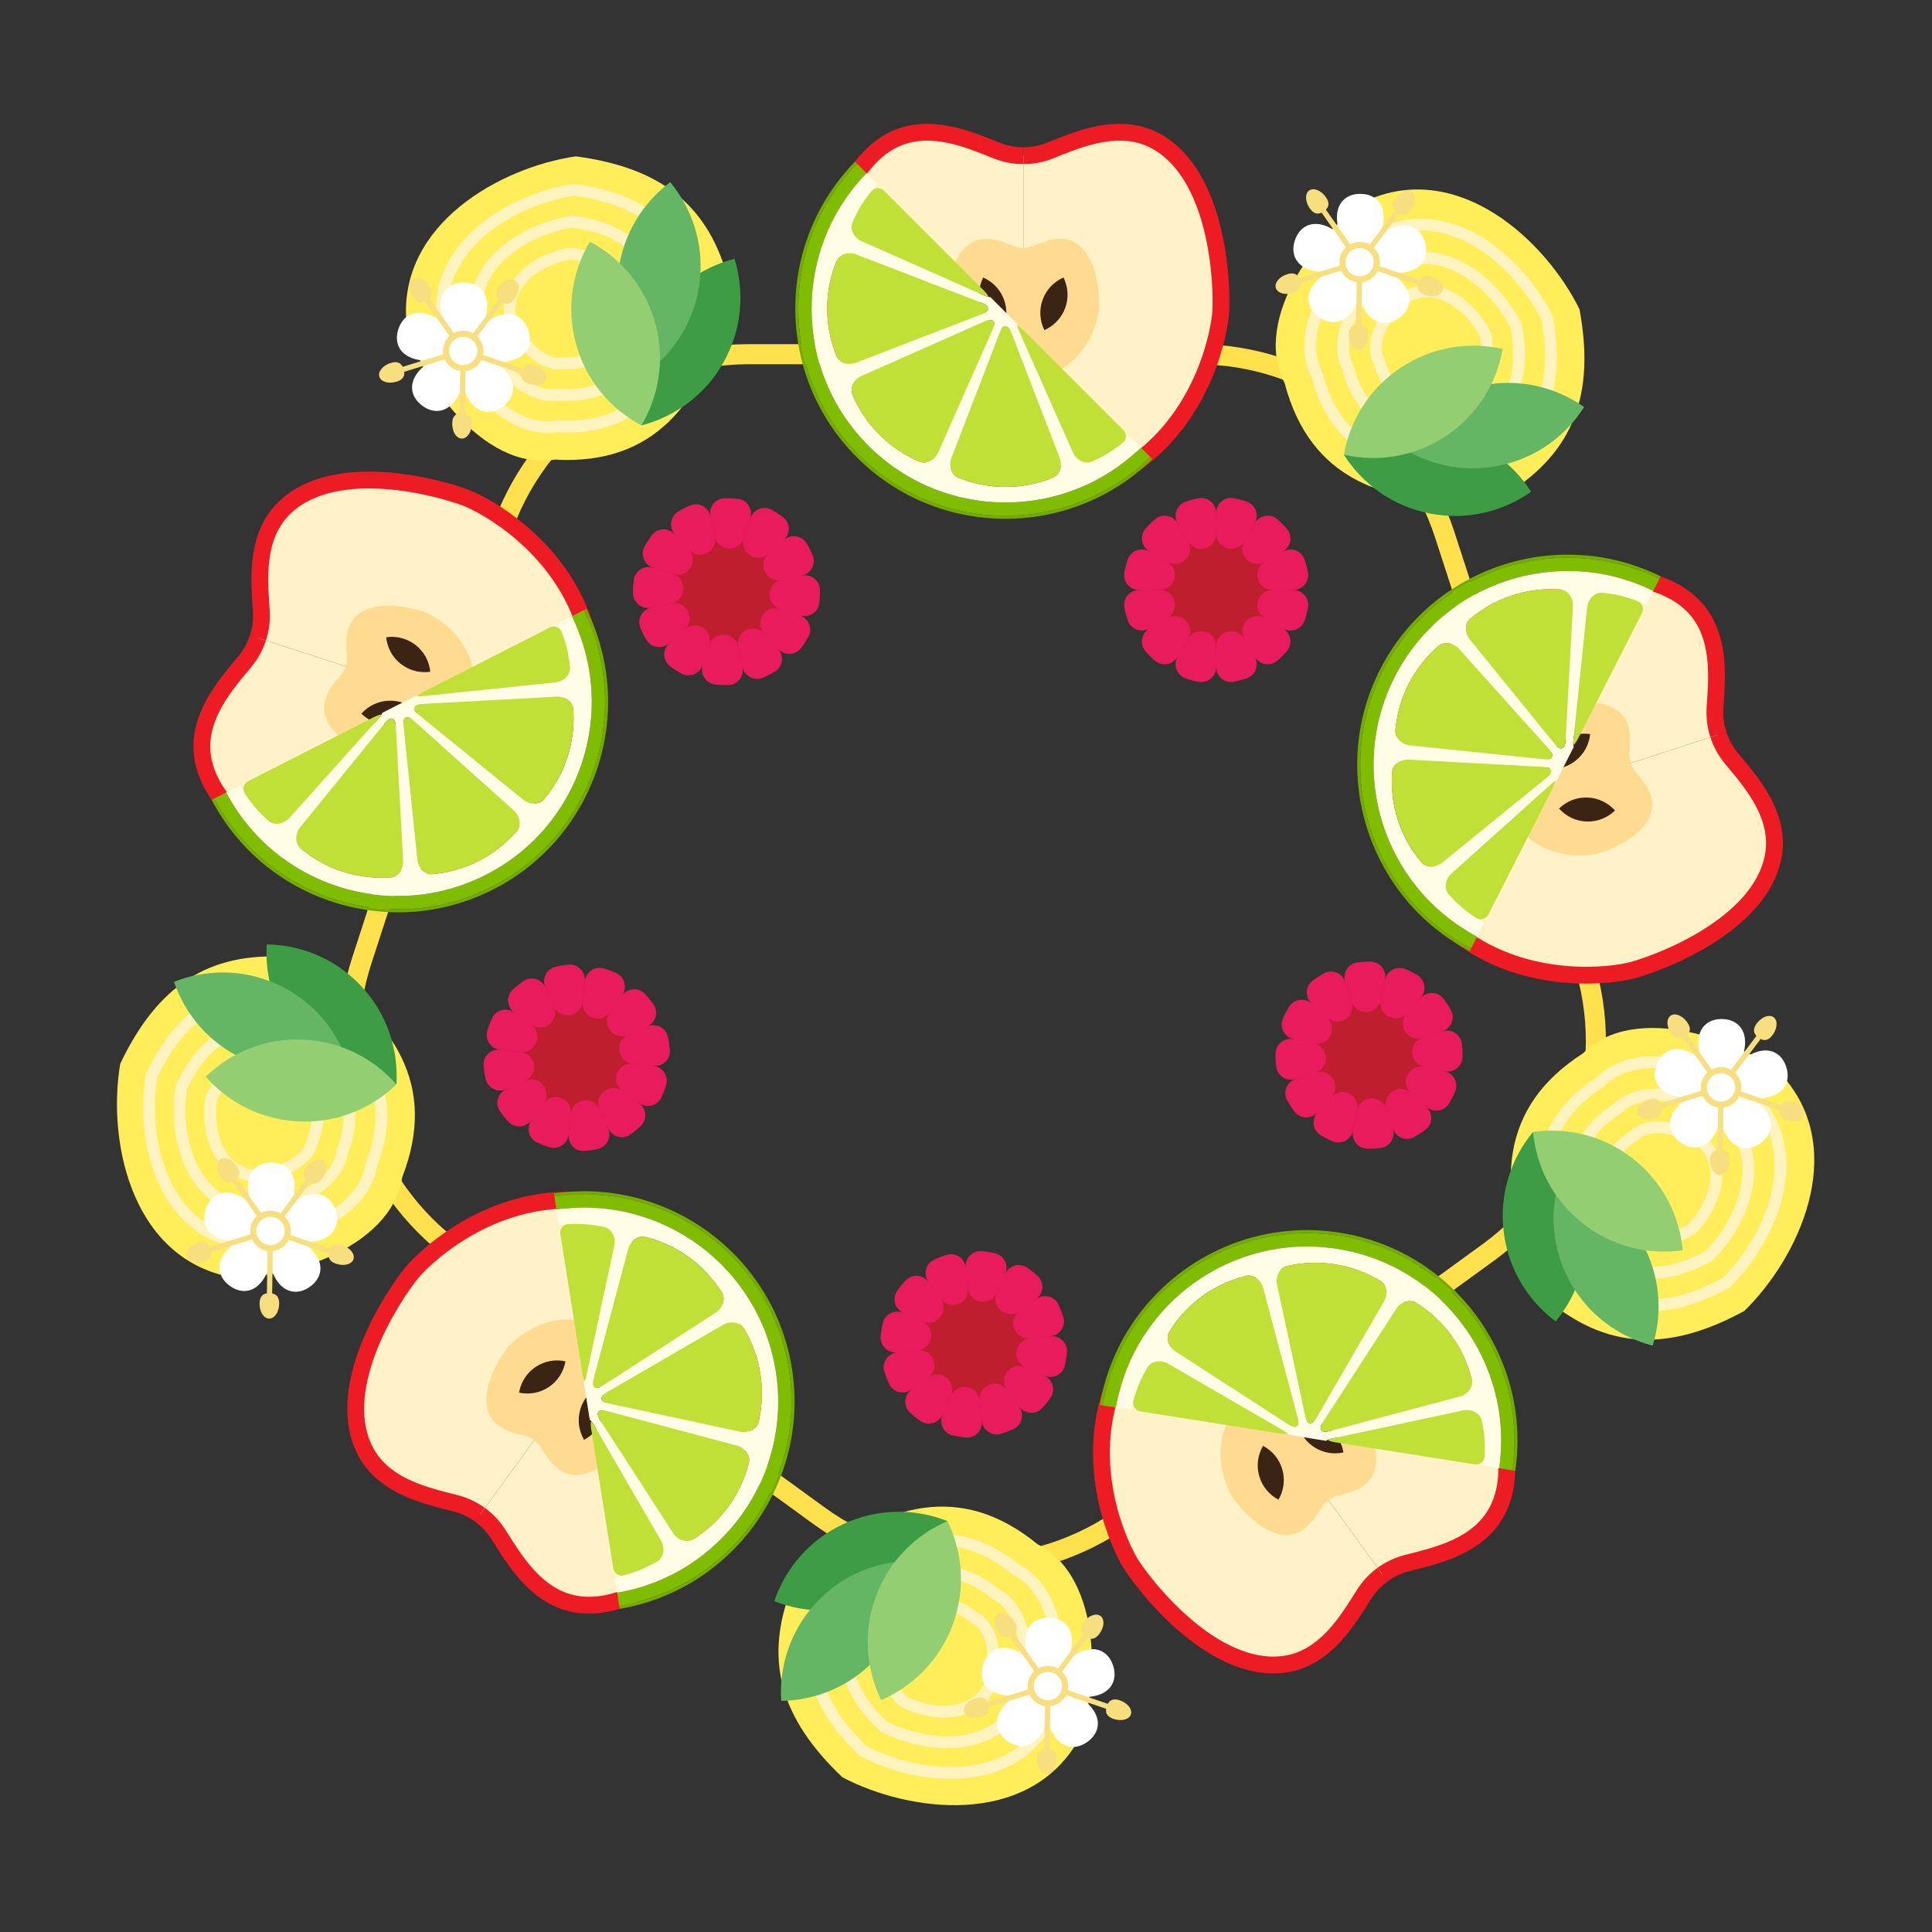 <?xml version="1.0" encoding="UTF-8"?><svg id="Calque_1" xmlns="http://www.w3.org/2000/svg" viewBox="0 0 600 600"><rect x="0" y="0" width="600" height="600" fill="#333333" stroke="none"/><defs><style>.cls-1{stroke:#fff4bf;stroke-width:3.654px;}.cls-1,.cls-2,.cls-3{fill:none;stroke-miterlimit:10;}.cls-4{fill:#f7df80;}.cls-5{fill:#fff;}.cls-6{fill:#ffdb92;}.cls-7{fill:#ffed5a;}.cls-8{fill:#fff2c8;}.cls-9{fill:#fffde6;}.cls-10{fill:#e81c5c;}.cls-11{fill:#64b564;}.cls-12{fill:#be1e2d;}.cls-13{fill:#c0e037;}.cls-14{fill:#3e9d44;}.cls-15{fill:#93ce73;}.cls-16{fill:#3c2415;}.cls-17{fill:#80bd00;}.cls-18{fill:#74ab00;}.cls-2{stroke:#ffe04d;stroke-width:6.237px;}.cls-3{stroke:#ed1c24;stroke-width:5.226px;}</style></defs><path class="cls-2" d="M155.341,166.03l-42.98,132.279c-10.855,33.409,1.037,70.008,29.456,90.655l112.524,81.753c28.419,20.648,66.901,20.648,95.32,0l112.524-81.753c28.419-20.648,40.311-57.247,29.456-90.655l-42.98-132.279c-10.855-33.409-41.988-56.028-77.116-56.028H232.457c-35.128,0-66.261,22.619-77.116,56.028Z"/><g><path class="cls-7" d="M226.057,96.781c-8.389,28.013-22.566,47.747-53.738,45.95-22.55,3.781-42.95-26.123-46.123-42.913-2.37-30.316,29.27-47.839,52.605-51.259,26.735,3.506,41.467,15.408,47.504,38.826,.795,3.084,.665,6.346-.249,9.397Z"/><path class="cls-1" d="M215.133,96.567c-6.542,21.844-17.597,37.232-41.905,35.831-17.584,2.949-33.492-20.37-35.966-33.463-1.848-23.64,22.824-37.304,41.021-39.972,20.848,2.734,32.336,12.015,37.043,30.276,.62,2.405,.519,4.948-.194,7.328Z"/><path class="cls-1" d="M204.747,96.361c-4.785,15.979-12.873,27.236-30.654,26.211-12.863,2.157-24.5-14.901-26.31-24.479-1.352-17.293,16.696-27.289,30.008-29.24,15.25,2,23.654,8.789,27.098,22.148,.454,1.759,.379,3.62-.142,5.36Z"/><path class="cls-1" d="M194.363,96.156c-3.029,10.116-8.149,17.242-19.405,16.593-8.143,1.365-15.51-9.433-16.655-15.496-.856-10.948,10.569-17.275,18.996-18.51,9.654,1.266,14.974,5.564,17.154,14.021,.287,1.114,.24,2.291-.09,3.393Z"/></g><g><path class="cls-5" d="M132.954,97.591c-4.597-1.57-7.917,.731-9.205,4.524-1.306,3.795-.087,7.64,4.515,9.216,2.092,.712,4.52,.826,6.669,.388-2.024,.851-3.971,2.315-5.297,4.086-2.913,3.89-1.748,7.754,1.46,10.162,3.209,2.403,7.244,2.433,10.161-1.447,1.324-1.77,2.181-4.051,2.43-6.232,.183,2.191,.975,4.495,2.249,6.302,2.801,3.974,6.833,4.058,10.111,1.75,3.273-2.314,4.554-6.135,1.757-10.11-1.271-1.798-3.165-3.328-5.164-4.234,2.142,.507,4.572,.459,6.69-.19,4.644-1.433,5.971-5.245,4.784-9.082-1.18-3.83-4.425-6.223-9.067-4.793-2.112,.655-4.149,1.981-5.629,3.606,1.144-1.882,1.847-4.214,1.882-6.427,.075-4.856-3.141-7.295-7.148-7.353-4.011-.069-7.295,2.282-7.362,7.145-.033,2.21,.61,4.555,1.69,6.468-1.437-1.672-3.437-3.066-5.527-3.779Z"/><path class="cls-4" d="M128.355,92.262c1.221,1.745,2.468,1.854,3.647,1.307l.016,.023c1.6,2.27,7.642,10.866,10.481,14.9l-.017,.06c-4.199,1.292-14.248,4.387-17.414,5.354l-.01,.003c-.59-1.163-1.662-1.825-3.693-1.193-2.454,.756-4.042,2.67-3.555,4.274,.5,1.614,2.885,2.294,5.345,1.547,2.041-.629,2.552-1.783,2.384-3.075l.013-.004c2.649-.811,12.689-3.907,17.407-5.358l.044,.03c-.074,4.935-.239,15.448-.279,18.213l-0,.017c-1.287,.199-2.252,1.009-2.282,3.147-.039,2.569,1.288,4.67,2.973,4.693,1.68,.025,3.078-2.033,3.117-4.602,.033-2.13-.903-2.979-2.183-3.215l0-.014c.041-2.766,.203-13.275,.279-18.213l.049-.033c4.668,1.596,14.611,5.006,17.231,5.903l.033,.011c-.2,1.28,.253,2.447,2.267,3.134,2.43,.833,4.84,.214,5.385-1.38,.547-1.591-.981-3.549-3.411-4.383-2.021-.693-3.113-.063-3.741,1.082l-.007-.002c-2.623-.906-12.572-4.302-17.234-5.9l-.013-.053c2.952-3.948,9.261-12.358,10.928-14.565l.023-.031c1.157,.584,2.403,.512,3.682-1.188,1.543-2.05,1.7-4.531,.351-5.547-1.342-1.008-3.68-.157-5.222,1.896-1.271,1.703-.998,2.917-.112,3.865l-.02,.026c-1.664,2.22-7.97,10.628-10.931,14.569l-.059,.001c-2.838-4.035-8.884-12.638-10.479-14.897l-.003-.003c.923-.925,1.223-2.15-.005-3.898-1.479-2.097-3.79-3.016-5.171-2.05-1.369,.965-1.288,3.45,.188,5.55Z"/><path class="cls-4" d="M138.236,106.11c-1.587,3.097-.359,6.887,2.73,8.469,3.088,1.587,6.88,.36,8.466-2.732,1.584-3.094,.357-6.884-2.733-8.465-3.091-1.579-6.879-.36-8.462,2.728Z"/><path class="cls-5" d="M145.837,105.07c2.158,1.099,3.01,3.752,1.906,5.915-1.102,2.161-3.753,3.01-5.916,1.905-2.153-1.101-3.01-3.752-1.908-5.913,1.105-2.164,3.759-3.017,5.919-1.908Z"/></g><g><path class="cls-14" d="M224.755,112.445c5.691-10.187,6.536-21.747,3.345-32.08-10.473,2.7-19.873,9.481-25.564,19.667-5.691,10.187-6.536,21.747-3.345,32.08,10.473-2.7,19.873-9.481,25.564-19.667Z"/><path class="cls-11" d="M192.022,84.505c1.374-11.587,7.476-21.441,16.126-27.933,6.893,8.334,10.522,19.342,9.148,30.929s-7.476,21.442-16.127,27.933c-6.892-8.334-10.521-19.342-9.147-30.93Z"/><path class="cls-15" d="M178.936,107.012c-3.151-11.235-1.27-22.672,4.249-31.973,9.551,5.074,17.105,13.865,20.256,25.1,3.151,11.235,1.27,22.672-4.25,31.973-9.551-5.074-17.105-13.865-20.256-25.1Z"/></g><g><path class="cls-7" d="M97.809,300.31c24.049,16.635,38.436,36.216,27.095,65.307-3.372,22.615-38.116,32.775-55.066,30.604-29.565-7.114-36.453-42.62-32.495-65.871,11.596-24.343,27.468-34.677,51.606-33.181,3.179,.197,6.241,1.328,8.86,3.14Z"/><path class="cls-1" d="M94.229,310.633c18.753,12.972,29.972,28.241,21.128,50.926-2.63,17.635-29.723,25.558-42.94,23.865-23.055-5.547-28.425-33.235-25.339-51.365,9.042-18.983,21.419-27.04,40.241-25.874,2.479,.154,4.866,1.036,6.909,2.449Z"/><path class="cls-1" d="M90.825,320.448c13.718,9.489,21.925,20.659,15.456,37.253-1.924,12.9-21.743,18.696-31.411,17.458-16.865-4.058-20.794-24.312-18.536-37.575,6.615-13.886,15.668-19.781,29.437-18.928,1.813,.112,3.56,.758,5.054,1.791Z"/><path class="cls-1" d="M87.421,330.26c8.684,6.007,13.88,13.078,9.784,23.583-1.218,8.166-13.764,11.835-19.885,11.052-10.676-2.569-13.163-15.39-11.734-23.787,4.187-8.791,9.919-12.522,18.635-11.982,1.148,.071,2.254,.48,3.2,1.134Z"/></g><g><path class="cls-5" d="M69.809,389.107c-2.914,3.887-1.752,7.756,1.458,10.153,3.205,2.415,7.239,2.444,10.16-1.446,1.323-1.769,2.183-4.044,2.43-6.222,.184,2.188,.974,4.492,2.249,6.3,2.8,3.973,6.834,4.058,10.116,1.751,3.277-2.31,4.552-6.137,1.764-10.111-1.274-1.806-3.179-3.326-5.176-4.237,2.141,.503,4.576,.461,6.688-.192,4.645-1.436,5.971-5.244,4.789-9.075-1.189-3.828-4.428-6.227-9.072-4.795-2.103,.653-4.143,1.982-5.622,3.603,1.144-1.881,1.849-4.206,1.886-6.421,.072-4.86-3.143-7.3-7.159-7.356-4.007-.061-7.286,2.286-7.36,7.142-.03,2.211,.602,4.558,1.69,6.467-1.436-1.669-3.437-3.059-5.531-3.776-4.595-1.572-7.908,.733-9.202,4.526-1.305,3.793-.084,7.643,4.52,9.21,2.092,.714,4.521,.828,6.673,.392-2.035,.85-3.978,2.321-5.302,4.089Z"/><path class="cls-4" d="M63.32,391.834c2.036-.622,2.526-1.774,2.37-3.064l.027-.008c2.654-.82,12.695-3.91,17.41-5.363l.052,.034c-.069,4.392-.231,14.907-.289,18.216l-0,.011c-1.288,.202-2.249,1.016-2.276,3.143-.039,2.568,1.29,4.669,2.967,4.702,1.69,.023,3.073-2.035,3.123-4.605,.032-2.135-.907-2.978-2.188-3.217l0-.014c.047-2.77,.205-13.276,.283-18.211l.042-.032c4.671,1.595,14.618,5.001,17.235,5.894l.016,.005c-.209,1.286,.264,2.453,2.288,3.143,2.431,.831,4.84,.218,5.383-1.377,.543-1.59-.982-3.555-3.414-4.386-2.015-.69-3.112-.062-3.733,1.082l-.014-.005c-2.617-.894-12.562-4.295-17.235-5.894l-.016-.057c2.96-3.946,9.276-12.349,10.939-14.564l.021-.028c1.156,.585,2.405,.516,3.681-1.188,1.543-2.054,1.699-4.537,.352-5.548-1.344-1.011-3.679-.163-5.223,1.889-1.283,1.708-1.022,2.941-.127,3.892l-.005,.006c-1.673,2.215-7.976,10.627-10.937,14.568l-.054-.004c-2.843-4.028-8.892-12.627-10.476-14.894l-.022-.031c.913-.92,1.229-2.127,.008-3.869-1.473-2.101-3.784-3.017-5.167-2.048-1.373,.965-1.287,3.451,.19,5.552,1.227,1.735,2.465,1.851,3.641,1.301l.019,.027c1.597,2.268,7.645,10.865,10.478,14.898l-.018,.057c-4.714,1.453-14.765,4.544-17.407,5.363l-.004,.001c-.594-1.164-1.667-1.828-3.709-1.2-2.452,.758-4.04,2.673-3.547,4.285,.494,1.6,2.883,2.291,5.337,1.536Z"/><path class="cls-4" d="M79.544,386.716c2.455,2.467,6.439,2.469,8.898,.021,2.463-2.447,2.468-6.432,.018-8.896-2.453-2.463-6.437-2.466-8.895-.016-2.457,2.452-2.468,6.431-.021,8.891Z"/><path class="cls-5" d="M80.904,379.165c1.712-1.712,4.499-1.704,6.215,.016,1.714,1.716,1.703,4.499-.016,6.216-1.712,1.707-4.499,1.704-6.213-.012-1.716-1.719-1.707-4.507,.015-6.219Z"/></g><g><path class="cls-14" d="M112.304,306.388c-7.93-8.56-18.663-12.936-29.476-13.094-.668,10.794,2.875,21.83,10.805,30.39,7.93,8.56,18.663,12.936,29.476,13.094,.668-10.794-2.875-21.83-10.805-30.39Z"/><path class="cls-11" d="M75.616,328.886c-10.595-4.887-18.082-13.736-21.582-23.969,10.056-3.98,21.647-4.029,32.242,.858,10.596,4.887,18.082,13.736,21.582,23.969-10.056,3.979-21.647,4.029-32.242-.858Z"/><path class="cls-15" d="M92.978,348.287c-11.659-.475-21.955-5.799-29.095-13.921,7.777-7.515,18.472-11.983,30.131-11.508,11.659,.475,21.955,5.799,29.094,13.922-7.777,7.515-18.472,11.983-30.131,11.508Z"/></g><g><path class="cls-7" d="M251.746,485.175c23.253-17.732,46.321-25.364,70.484-5.587,20.466,10.196,19.392,46.379,12.09,61.828-15.902,25.92-51.799,21.498-72.688,10.549-19.568-18.551-24.491-36.839-15.61-59.333,1.17-2.963,3.192-5.525,5.725-7.456Z"/><path class="cls-1" d="M260.458,491.77c18.132-13.827,36.121-19.778,54.962-4.357,15.959,7.95,15.122,36.166,9.428,48.213-12.4,20.212-40.392,16.764-56.682,8.226-15.259-14.466-19.098-28.727-12.173-46.268,.912-2.31,2.489-4.308,4.464-5.814Z"/><path class="cls-1" d="M268.74,498.04c13.264-10.115,26.423-14.468,40.206-3.187,11.674,5.816,11.062,26.456,6.897,35.268-9.071,14.785-29.547,12.263-41.463,6.018-11.162-10.582-13.971-21.014-8.905-33.845,.667-1.69,1.821-3.151,3.265-4.253Z"/><path class="cls-1" d="M277.02,504.31c8.397-6.403,16.727-9.159,25.452-2.018,7.39,3.682,7.003,16.748,4.366,22.327-5.742,9.36-18.705,7.763-26.248,3.809-7.066-6.699-8.844-13.303-5.637-21.426,.422-1.07,1.153-1.995,2.067-2.692Z"/></g><g><path class="cls-5" d="M327.544,539.244c2.796,3.972,6.835,4.062,10.106,1.75,3.288-2.302,4.562-6.13,1.765-10.11-1.274-1.805-3.171-3.325-5.167-4.234,2.138,.501,4.573,.461,6.687-.192,4.643-1.435,5.971-5.246,4.792-9.08-1.184-3.83-4.43-6.226-9.071-4.802-2.111,.653-4.146,1.996-5.629,3.613,1.14-1.881,1.853-4.21,1.884-6.42,.07-4.861-3.142-7.299-7.151-7.359-4.008-.052-7.29,2.287-7.364,7.146-.028,2.202,.604,4.553,1.689,6.46-1.435-1.669-3.429-3.059-5.524-3.778-4.599-1.57-7.914,.733-9.208,4.536-1.296,3.792-.077,7.636,4.518,9.207,2.094,.712,4.521,.836,6.673,.391-2.031,.85-3.971,2.324-5.301,4.093-2.915,3.884-1.746,7.748,1.461,10.15,3.204,2.413,7.243,2.441,10.156-1.453,1.326-1.769,2.184-4.044,2.435-6.226,.18,2.198,.978,4.501,2.25,6.306Z"/><path class="cls-4" d="M328.132,546.259c.038-2.129-.907-2.951-2.182-3.201l.001-.028c.04-2.777,.204-13.282,.279-18.215l.049-.039c4.156,1.423,14.106,4.826,17.236,5.904l.01,.004c-.206,1.288,.272,2.453,2.286,3.136,2.43,.831,4.84,.216,5.389-1.368,.544-1.6-.986-3.551-3.415-4.393-2.021-.691-3.113-.058-3.736,1.086l-.013-.004c-2.62-.901-12.563-4.297-17.232-5.897l-.018-.05c2.961-3.949,9.273-12.357,10.931-14.57l.01-.013c1.158,.596,2.415,.507,3.696-1.204,1.542-2.056,1.703-4.535,.353-5.545-1.344-1.008-3.685-.165-5.227,1.891-1.279,1.704-1.02,2.94-.124,3.884l-.009,.012c-1.659,2.213-7.967,10.62-10.931,14.571l-.059-.002c-2.838-4.035-8.878-12.638-10.471-14.904l-.02-.028c.914-.918,1.234-2.128,.008-3.868-1.476-2.102-3.79-3.018-5.168-2.049-1.377,.966-1.292,3.448,.183,5.551,1.228,1.748,2.482,1.881,3.662,1.324l.004,.006c1.589,2.275,7.642,10.87,10.475,14.904l-.02,.051c-4.709,1.459-14.756,4.555-17.402,5.36l-.037,.011c-.593-1.152-1.643-1.826-3.677-1.203-2.453,.752-4.039,2.667-3.545,4.281,.493,1.604,2.885,2.29,5.339,1.535,2.029-.631,2.522-1.773,2.363-3.061l.031-.009c2.651-.818,12.695-3.913,17.407-5.362l.049,.034c-.075,4.932-.241,15.446-.278,18.212l0,.004c-1.29,.206-2.253,1.021-2.287,3.157-.037,2.566,1.294,4.668,2.979,4.698,1.675,.024,3.07-2.034,3.11-4.601Z"/><path class="cls-4" d="M328.279,529.248c3.105-1.573,4.338-5.361,2.77-8.456-1.566-3.099-5.354-4.335-8.455-2.766-3.1,1.572-4.335,5.36-2.764,8.454,1.573,3.095,5.354,4.335,8.45,2.767Z"/><path class="cls-5" d="M321.518,525.621c-1.099-2.158-.23-4.805,1.935-5.906,2.161-1.1,4.805-.229,5.906,1.936,1.095,2.156,.23,4.805-1.932,5.905-2.165,1.101-4.814,.231-5.91-1.936Z"/></g><g><path class="cls-14" d="M262.006,473.268c-10.591,4.896-18.07,13.752-21.562,23.987,10.06,3.971,21.65,4.011,32.242-.885,10.591-4.896,18.07-13.752,21.562-23.987-10.06-3.971-21.65-4.011-32.242,.885Z"/><path class="cls-11" d="M272.066,515.112c-7.922,8.567-18.651,12.952-29.465,13.119-.678-10.794,2.857-21.833,10.779-30.399,7.922-8.567,18.652-12.952,29.465-13.119,.677,10.794-2.857,21.832-10.78,30.399Z"/><path class="cls-15" d="M295.882,504.595c-4.055,10.941-12.299,19.088-22.231,23.369-4.744-9.719-5.689-21.271-1.634-32.213,4.055-10.941,12.299-19.088,22.231-23.368,4.744,9.719,5.689,21.271,1.634,32.212Z"/></g><g><path class="cls-7" d="M475.133,395.899c-9.678-27.594-9.808-51.892,16.467-68.761,16.021-16.314,50.101-4.111,62.538,7.607,19.737,23.133,4.439,55.907-12.429,72.39-23.69,12.878-42.604,11.909-61.253-3.489-2.456-2.028-4.268-4.743-5.322-7.749Z"/><path class="cls-1" d="M484.096,389.651c-7.547-21.517-7.648-40.465,12.841-53.619,12.493-12.721,39.069-3.206,48.766,5.932,15.391,18.039,3.462,43.595-9.692,56.449-18.473,10.042-33.222,9.286-47.765-2.72-1.915-1.581-3.328-3.698-4.15-6.042Z"/><path class="cls-1" d="M492.619,383.713c-5.521-15.74-5.595-29.601,9.393-39.223,9.139-9.306,28.579-2.345,35.673,4.339,11.259,13.196,2.532,31.891-7.09,41.294-13.513,7.346-24.303,6.793-34.941-1.99-1.401-1.157-2.435-2.705-3.036-4.42Z"/><path class="cls-1" d="M501.14,377.775c-3.495-9.964-3.542-18.739,5.946-24.83,5.785-5.891,18.092-1.485,22.583,2.747,7.127,8.354,1.603,20.188-4.488,26.141-8.555,4.65-15.385,4.3-22.119-1.26-.887-.732-1.541-1.713-1.922-2.798Z"/></g><g><path class="cls-5" d="M549.978,340.519c4.642-1.432,5.976-5.245,4.788-9.071-1.174-3.838-4.42-6.232-9.069-4.802-2.111,.654-4.143,1.989-5.623,3.605,1.137-1.878,1.852-4.207,1.883-6.419,.07-4.86-3.144-7.3-7.155-7.363-4.009-.058-7.29,2.29-7.37,7.143-.031,2.21,.617,4.56,1.697,6.47-1.436-1.665-3.431-3.063-5.524-3.776-4.602-1.568-7.913,.733-9.209,4.527-1.288,3.795-.078,7.64,4.521,9.212,2.085,.707,4.517,.832,6.666,.39-2.031,.849-3.968,2.316-5.3,4.086-2.915,3.889-1.748,7.753,1.468,10.159,3.206,2.404,7.238,2.433,10.152-1.452,1.324-1.771,2.192-4.042,2.434-6.225,.181,2.195,.983,4.495,2.255,6.306,2.793,3.973,6.829,4.055,10.105,1.747,3.285-2.302,4.56-6.134,1.756-10.108-1.272-1.807-3.171-3.327-5.169-4.239,2.146,.508,4.583,.461,6.693-.191Z"/><path class="cls-4" d="M556.831,342.127c-2.013-.694-3.087-.05-3.718,1.086l-.027-.009c-2.629-.896-12.569-4.299-17.237-5.894l-.022-.058c2.638-3.513,8.948-11.924,10.941-14.567l.007-.009c1.161,.594,2.417,.5,3.689-1.205,1.541-2.055,1.701-4.536,.364-5.548-1.353-1.012-3.682-.16-5.233,1.89-1.281,1.709-1.017,2.943-.121,3.888l-.008,.011c-1.667,2.213-7.969,10.62-10.933,14.567l-.053,.001c-2.841-4.036-8.887-12.638-10.479-14.899l-.01-.014c.925-.917,1.228-2.14-.003-3.887-1.479-2.101-3.787-3.021-5.164-2.05-1.374,.967-1.295,3.454,.183,5.555,1.225,1.742,2.481,1.879,3.656,1.318l.008,.012c1.592,2.262,7.639,10.859,10.479,14.899l-.02,.055c-4.714,1.452-14.763,4.539-17.41,5.353l-.033,.01c-.591-1.153-1.643-1.831-3.676-1.203-2.456,.754-4.041,2.672-3.546,4.282,.493,1.608,2.88,2.294,5.336,1.541,2.042-.627,2.555-1.779,2.391-3.074l.007-.002c2.655-.808,12.699-3.909,17.411-5.357l.042,.035c-.068,4.93-.228,15.442-.279,18.207l-.001,.038c-1.279,.208-2.245,.998-2.28,3.126-.043,2.566,1.288,4.665,2.976,4.694,1.678,.026,3.07-2.036,3.11-4.603,.027-2.125-.907-2.946-2.181-3.193l.001-.033c.041-2.774,.201-13.283,.28-18.212l.048-.036c4.668,1.596,14.616,5.002,17.235,5.893l.004,.001c-.203,1.291,.274,2.458,2.296,3.151,2.429,.828,4.839,.212,5.388-1.381,.54-1.585-.986-3.548-3.415-4.38Z"/><path class="cls-4" d="M540.697,336.731c-.536-3.439-3.758-5.782-7.186-5.247-3.431,.532-5.777,3.753-5.243,7.186,.537,3.434,3.758,5.779,7.186,5.241,3.429-.539,5.777-3.752,5.243-7.181Z"/><path class="cls-5" d="M535.159,342.041c-2.392,.379-4.641-1.266-5.019-3.666-.378-2.396,1.267-4.641,3.667-5.019,2.389-.375,4.641,1.266,5.019,3.662,.378,2.4-1.268,4.65-3.667,5.023Z"/></g><g><path class="cls-14" d="M466.978,382.462c1.384,11.586,7.495,21.435,16.15,27.919,6.886-8.34,10.505-19.351,9.121-30.937-1.384-11.586-7.495-21.435-16.15-27.919-6.886,8.34-10.505,19.351-9.121,30.937Z"/><path class="cls-11" d="M509.883,385.825c5.699,10.182,6.554,21.741,3.372,32.077-10.475-2.691-19.881-9.464-25.58-19.645-5.699-10.182-6.555-21.741-3.372-32.077,10.475,2.691,19.881,9.464,25.58,19.646Z"/><path class="cls-15" d="M507.24,359.925c9.153,7.237,14.354,17.596,15.355,28.364-10.709,1.509-21.988-1.163-31.141-8.4-9.153-7.237-14.354-17.596-15.355-28.364,10.709-1.509,21.988,1.163,31.141,8.4Z"/></g><g><path class="cls-7" d="M459.256,155.858c-29.234,.678-52.383-6.707-60.307-36.909-10.565-20.278,11.572-48.92,26.56-57.126,28.1-11.623,54.542,13.054,65.007,34.191,4.927,26.51-1.839,44.199-22.246,57.177-2.688,1.709-5.83,2.593-9.014,2.667Z"/><path class="cls-1" d="M456.084,145.402c-22.797,.528-40.848-5.23-47.027-28.781-8.238-15.813,9.024-38.147,20.711-44.546,21.912-9.063,42.532,10.179,50.691,26.662,3.842,20.672-1.434,34.466-17.347,44.586-2.096,1.333-4.546,2.022-7.029,2.08Z"/><path class="cls-1" d="M453.069,135.461c-16.676,.387-29.881-3.826-34.401-21.054-6.026-11.567,6.601-27.905,15.151-32.586,16.029-6.63,31.112,7.446,37.082,19.503,2.811,15.122-1.049,25.212-12.69,32.615-1.533,.975-3.325,1.479-5.142,1.521Z"/><path class="cls-1" d="M450.056,125.523c-10.557,.245-18.916-2.422-21.777-13.328-3.815-7.323,4.179-17.665,9.591-20.629,10.147-4.197,19.696,4.714,23.475,12.347,1.779,9.573-.664,15.961-8.033,20.647-.971,.617-2.105,.937-3.255,.963Z"/></g><g><path class="cls-5" d="M429.715,67.562c.072-4.857-3.142-7.304-7.147-7.356-4.013-.07-7.293,2.278-7.37,7.142-.031,2.209,.611,4.555,1.691,6.462-1.435-1.662-3.428-3.061-5.523-3.775-4.6-1.568-7.914,.734-9.214,4.529-1.294,3.795-.075,7.641,4.516,9.217,2.092,.712,4.527,.822,6.678,.385-2.027,.852-3.973,2.317-5.298,4.087-2.914,3.892-1.748,7.752,1.46,10.157,3.212,2.398,7.242,2.435,10.158-1.453,1.317-1.765,2.187-4.039,2.431-6.219,.18,2.194,.976,4.49,2.248,6.303,2.798,3.974,6.833,4.058,10.116,1.743,3.277-2.306,4.551-6.132,1.757-10.104-1.275-1.807-3.166-3.333-5.169-4.239,2.143,.506,4.578,.454,6.694-.196,4.642-1.429,5.967-5.242,4.784-9.07-1.174-3.836-4.424-6.232-9.07-4.794-2.112,.652-4.144,1.987-5.629,3.606,1.146-1.884,1.854-4.216,1.886-6.425Z"/><path class="cls-4" d="M433.362,61.542c-1.282,1.7-1.001,2.92-.116,3.872l-.017,.022c-1.665,2.223-7.972,10.626-10.932,14.572l-.062,.003c-2.526-3.594-8.576-12.195-10.473-14.907l-.006-.009c.923-.921,1.222-2.144-.006-3.881-1.478-2.1-3.788-3.02-5.164-2.06-1.381,.974-1.29,3.453,.18,5.561,1.229,1.747,2.484,1.877,3.661,1.317l.008,.011c1.59,2.269,7.637,10.861,10.475,14.899l-.015,.051c-4.716,1.455-14.766,4.547-17.408,5.362l-.016,.005c-.587-1.163-1.656-1.83-3.698-1.198-2.455,.757-4.044,2.668-3.545,4.278,.495,1.606,2.884,2.299,5.34,1.542,2.036-.627,2.554-1.779,2.384-3.07l.014-.004c2.643-.815,12.688-3.909,17.408-5.363l.046,.036c-.075,4.932-.246,15.443-.289,18.212l-0,.034c-1.279,.206-2.249,.997-2.28,3.125-.042,2.569,1.292,4.669,2.976,4.695,1.682,.028,3.072-2.03,3.115-4.598,.034-2.136-.902-2.98-2.185-3.223l0-.008c.051-2.775,.207-13.286,.286-18.214l.046-.029c4.667,1.588,14.615,4.989,17.229,5.892l.036,.012c-.198,1.281,.255,2.443,2.268,3.135,2.427,.834,4.835,.216,5.384-1.38,.544-1.588-.988-3.548-3.417-4.38-2.013-.682-3.082-.048-3.711,1.087l-.031-.011c-2.625-.896-12.571-4.296-17.234-5.894l-.019-.056c2.96-3.946,9.274-12.354,10.93-14.57l.002-.003c1.165,.592,2.423,.499,3.706-1.21,1.538-2.054,1.697-4.537,.351-5.551-1.341-1.004-3.679-.159-5.22,1.894Z"/><path class="cls-4" d="M423.245,75.218c-3.436-.553-6.661,1.787-7.211,5.213-.555,3.427,1.784,6.654,5.214,7.207,3.432,.551,6.657-1.788,7.206-5.215,.547-3.428-1.783-6.654-5.209-7.205Z"/><path class="cls-5" d="M426.583,82.126c-.379,2.392-2.638,4.023-5.037,3.64-2.395-.38-4.022-2.639-3.64-5.038,.382-2.388,2.638-4.023,5.034-3.642,2.399,.382,4.03,2.643,3.644,5.04Z"/></g><g><path class="cls-14" d="M443.956,159.46c11.447,2.264,22.702-.504,31.543-6.732-5.804-9.126-15.158-15.971-26.604-18.235-11.447-2.264-22.702,.504-31.543,6.732,5.804,9.126,15.158,15.971,26.604,18.235Z"/><path class="cls-11" d="M460.413,119.695c11.445-2.274,22.702,.485,31.549,6.705-5.796,9.131-15.144,15.984-26.589,18.258-11.445,2.274-22.703-.485-31.549-6.706,5.796-9.13,15.144-15.983,26.589-18.257Z"/><path class="cls-15" d="M434.964,114.205c9.711-6.468,21.17-8.214,31.721-5.839-1.874,10.651-7.901,20.552-17.612,27.021-9.711,6.468-21.17,8.214-31.721,5.838,1.874-10.651,7.901-20.552,17.612-27.021Z"/></g><g><g><path class="cls-8" d="M317.806,125.636v18.595c5.747,.177,20.511,9.644,34.429-.124,22.012-15.45,26.547-41.606,26.878-47.365,.528-9.175-.958-42.096-19.825-52.751-11.683-6.598-24.991-.448-33.326,2.819-2.627,1.03-5.392,1.545-8.156,1.546V125.636Z"/><path class="cls-6" d="M317.806,106.636v7.14c2.207,.068,7.876,3.703,13.221-.048,8.453-5.933,10.194-15.977,10.321-18.188,.203-3.523-.368-16.165-7.613-20.256-4.486-2.534-9.597-.172-12.797,1.083-1.009,.396-2.071,.593-3.132,.594v29.676Z"/><path class="cls-16" d="M330.814,95.623c-1.17,3.216-3.574,5.619-6.478,6.891-1.408-2.842-1.704-6.228-.534-9.443,1.17-3.215,3.574-5.619,6.478-6.891,1.408,2.842,1.704,6.227,.534,9.443Z"/></g><path class="cls-3" d="M317.806,144.231c5.747,.177,20.511,9.644,34.429-.124,22.012-15.45,26.547-41.606,26.878-47.365,.528-9.175-.958-42.096-19.825-52.751-11.683-6.598-24.991-.448-33.326,2.819-2.627,1.03-5.392,1.545-8.156,1.546"/><g><path class="cls-8" d="M317.806,125.636v18.595c-5.747,.177-20.511,9.644-34.429-.124-22.012-15.45-26.547-41.606-26.878-47.365-.528-9.175,.958-42.096,19.825-52.751,11.683-6.598,24.991-.448,33.326,2.819,2.627,1.03,5.392,1.545,8.156,1.546V125.636Z"/><path class="cls-6" d="M317.806,106.636v7.14c-2.207,.068-7.876,3.703-13.221-.048-8.453-5.933-10.194-15.977-10.321-18.188-.203-3.523,.368-16.165,7.613-20.256,4.486-2.534,9.597-.172,12.797,1.083,1.009,.396,2.071,.593,3.132,.594v29.676Z"/><path class="cls-16" d="M304.798,95.623c1.17,3.216,3.574,5.619,6.478,6.891,1.408-2.842,1.704-6.228,.534-9.443-1.17-3.215-3.574-5.619-6.478-6.891-1.408,2.842-1.704,6.227-.534,9.443Z"/></g><path class="cls-3" d="M317.806,144.231c-5.747,.177-20.511,9.644-34.429-.124-22.012-15.45-26.547-41.606-26.878-47.365-.528-9.175,.958-42.096,19.825-52.751,11.683-6.598,24.991-.448,33.326,2.819,2.627,1.03,5.392,1.545,8.156,1.546"/></g><g><path class="cls-18" d="M266.083,142.015c25.278,25.277,66.281,25.457,91.799,.565l-.678-.679c-25.182,24.558-65.497,24.378-90.442-.565-24.944-24.946-25.123-65.259-.566-90.442l-.679-.681c-24.892,25.521-24.712,66.523,.566,91.802Z"/><path class="cls-17" d="M266.761,141.335c24.945,24.942,65.26,25.123,90.442,.565l-2.919-2.919c-23.57,22.948-61.272,22.768-84.604-.566-23.332-23.332-23.513-61.034-.566-84.604l-2.92-2.919c-24.557,25.183-24.379,65.496,.566,90.442Z"/><path class="cls-9" d="M269.681,138.416c23.332,23.333,61.034,23.514,84.604,.566l-3.428-3.429c-3.496,3.353-7.483,5.947-11.795,7.786-2.136,.913-4.816-.465-5.864-2.837l-16.979-38.353c-.286-.648-.41-1.194-.397-1.629l-8.245-8.245c-.436,.013-.984-.111-1.631-.398l-38.352-16.978c-2.372-1.05-3.749-3.729-2.838-5.864,1.841-4.314,4.434-8.298,7.787-11.795l-3.429-3.428c-22.947,23.57-22.767,61.271,.566,84.604Zm44.294-35.336l15.111,39.124c.937,2.421,.017,5.288-2.138,6.152-4.597,1.848-9.529,2.856-14.667,2.856-5.137,0-10.069-1.01-14.667-2.856-2.154-.864-3.075-3.732-2.14-6.151l15.115-39.126c.933-2.419,2.449-2.419,3.387,0Zm-5.634-.929l-16.979,38.351c-1.048,2.371-3.727,3.749-5.863,2.837-4.557-1.944-8.755-4.718-12.389-8.352-3.633-3.633-6.407-7.834-8.354-12.39-.912-2.136,.465-4.814,2.838-5.864l38.352-16.978c2.373-1.05,3.445,.022,2.394,2.395Zm-42.448-23.141l39.123,15.114c2.421,.935,2.421,2.45,0,3.387l-39.123,15.114c-2.421,.934-5.288,.015-6.153-2.14-1.847-4.598-2.855-9.53-2.855-14.668,0-5.137,1.009-10.068,2.854-14.665,.865-2.156,3.733-3.076,6.153-2.141Z"/><path class="cls-13" d="M305.947,91.877c.284,.127,.549,.221,.795,.286,.452,.121-.075-.8-1.201-1.926l-30.958-30.958c-1.126-1.126-2.941-1.113-3.956,.113-2.44,2.95-4.395,6.193-5.869,9.644-.912,2.135,.465,4.814,2.838,5.864l38.352,16.978Z"/><path class="cls-13" d="M259.74,110.484c.864,2.155,3.732,3.074,6.153,2.14l39.123-15.114c2.421-.937,2.421-2.451,0-3.387l-39.123-15.114c-2.421-.935-5.288-.015-6.153,2.141-1.845,4.597-2.854,9.527-2.854,14.665,0,5.138,1.008,10.07,2.855,14.668Z"/><path class="cls-13" d="M264.757,122.597c1.946,4.555,4.721,8.756,8.354,12.39,3.634,3.634,7.832,6.408,12.389,8.352,2.135,.913,4.815-.465,5.863-2.837l16.979-38.351c1.05-2.373-.021-3.445-2.394-2.395l-38.352,16.978c-2.372,1.05-3.749,3.728-2.838,5.864Z"/><path class="cls-13" d="M295.473,142.206c-.935,2.419-.014,5.286,2.14,6.151,4.599,1.846,9.53,2.856,14.667,2.856,5.138,0,10.07-1.008,14.667-2.856,2.155-.864,3.075-3.732,2.138-6.152l-15.111-39.124c-.937-2.419-2.453-2.419-3.387,0l-15.115,39.126Z"/><path class="cls-13" d="M333.198,140.502c1.048,2.371,3.729,3.749,5.864,2.837,3.452-1.473,6.693-3.429,9.642-5.87,1.228-1.014,1.24-2.829,.114-3.954l-30.958-30.957c-1.126-1.126-2.047-1.653-1.926-1.203,.066,.246,.16,.511,.285,.794l16.979,38.353Z"/></g><g><g><path class="cls-8" d="M153.604,221.968l17.685,5.746c1.945-5.411,15.51-16.527,10.521-32.782-7.891-25.709-31.366-38.105-36.741-40.2-8.563-3.337-40.332-12.097-56.295,2.554-9.886,9.073-8.149,23.629-7.617,32.566,.168,2.817-.196,5.605-1.05,8.234l20.093,6.529,53.405,17.352Z"/><path class="cls-6" d="M135.534,216.097l6.791,2.207c.747-2.078,5.956-6.346,4.04-12.588-3.03-9.872-12.045-14.632-14.109-15.437-3.288-1.281-15.487-4.645-21.617,.981-3.796,3.484-3.129,9.074-2.925,12.505,.064,1.082-.075,2.153-.403,3.162l7.716,2.507,20.508,6.663Z"/><path class="cls-16" d="M129.08,200.322c2.697,2.106,4.239,5.135,4.552,8.291-3.137,.461-6.449-.304-9.146-2.41-2.696-2.107-4.239-5.135-4.552-8.291,3.138-.461,6.449,.303,9.146,2.41Z"/></g><path class="cls-3" d="M171.289,227.714c1.945-5.411,15.51-16.527,10.521-32.782-7.891-25.709-31.366-38.105-36.741-40.2-8.563-3.337-40.332-12.097-56.295,2.554-9.886,9.073-8.149,23.629-7.617,32.566,.168,2.817-.196,5.605-1.05,8.234"/><g><path class="cls-8" d="M153.604,221.968l17.685,5.746c-1.607,5.521,2.834,22.487-10.757,32.705-21.496,16.161-47.773,12.391-53.353,10.926-8.889-2.334-39.74-13.919-44.043-35.156-2.665-13.151,7.296-23.907,12.98-30.824,1.792-2.181,3.136-4.65,3.99-7.279l20.093,6.529,53.405,17.352Z"/><path class="cls-6" d="M135.534,216.097l6.791,2.207c-.617,2.12,1.088,8.635-4.131,12.559-8.254,6.206-18.345,4.758-20.487,4.196-3.414-.896-15.26-5.345-16.912-13.5-1.023-5.05,2.802-9.18,4.984-11.836,.688-.837,1.204-1.786,1.532-2.795l7.716,2.507,20.508,6.663Z"/><path class="cls-16" d="M121.041,225.065c3.42-.119,6.448-1.662,8.556-4.032-2.268-2.217-5.396-3.545-8.816-3.426-3.42,.119-6.448,1.663-8.556,4.032,2.268,2.217,5.396,3.545,8.816,3.426Z"/></g><path class="cls-3" d="M171.289,227.714c-1.607,5.521,2.834,22.487-10.757,32.705-21.496,16.161-47.773,12.391-53.353,10.926-8.889-2.334-39.74-13.919-44.043-35.156-2.665-13.151,7.296-23.907,12.98-30.824,1.792-2.181,3.136-4.65,3.99-7.279"/></g><g><path class="cls-18" d="M153.198,276.221c31.851-16.23,44.693-55.171,28.904-87.132l-.856,.435c15.575,31.538,2.945,69.825-28.485,85.841-31.433,16.015-69.828,3.727-86.19-27.41l-.858,.436c16.58,31.56,55.631,44.059,87.484,27.83Z"/><path class="cls-17" d="M152.761,275.366c31.43-16.017,44.06-54.303,28.485-85.841l-3.678,1.874c14.541,29.508,2.719,65.308-26.682,80.288-29.401,14.98-65.312,3.502-80.638-25.606l-3.678,1.875c16.362,31.137,54.757,43.425,86.19,27.41Z"/><path class="cls-9" d="M150.887,271.687c29.401-14.98,41.223-50.781,26.682-80.288l-4.32,2.2c2.109,4.361,3.343,8.954,3.76,13.623,.208,2.313-1.931,4.437-4.51,4.701l-41.723,4.296c-.704,.072-1.262,.021-1.672-.126l-10.389,5.293c-.123,.419-.41,.901-.883,1.428l-27.998,31.229c-1.732,1.932-4.705,2.413-6.454,.887-3.534-3.084-6.522-6.781-8.811-11.051l-4.32,2.202c15.325,29.108,51.237,40.586,80.638,25.606Zm-19.919-53.045l41.879-2.281c2.591-.143,5.035,1.618,5.191,3.935,.337,4.943-.228,9.945-1.816,14.832-1.587,4.886-4.072,9.264-7.249,13.067-1.487,1.781-4.5,1.772-6.511,.135l-32.541-26.466c-2.012-1.635-1.544-3.077,1.047-3.221Zm-2.624,5.071l31.228,27.999c1.931,1.73,2.414,4.704,.886,6.453-3.257,3.733-7.193,6.869-11.771,9.202-4.578,2.332-9.431,3.673-14.365,4.116-2.313,.207-4.434-1.93-4.7-4.511l-4.295-41.721c-.265-2.582,1.085-3.269,3.018-1.537Zm-35.126,33.22l26.464-32.538c1.638-2.013,3.078-1.545,3.221,1.047l2.284,41.879c.141,2.591-1.62,5.034-3.937,5.19-4.944,.336-9.946-.23-14.832-1.817-4.886-1.587-9.263-4.071-13.065-7.246-1.784-1.489-1.772-4.501-.135-6.514Z"/><path class="cls-13" d="M117.832,222.815c.208-.231,.38-.454,.518-.667,.255-.392-.784-.176-2.203,.547l-39.01,19.876c-1.419,.724-1.967,2.454-1.115,3.797,2.051,3.232,4.531,6.093,7.358,8.562,1.748,1.527,4.722,1.045,6.454-.887l27.998-31.229Z"/><path class="cls-13" d="M121.25,272.51c2.316-.156,4.077-2.599,3.937-5.19l-2.284-41.879c-.143-2.592-1.583-3.06-3.221-1.047l-26.464,32.538c-1.637,2.013-1.649,5.025,.135,6.514,3.802,3.175,8.179,5.659,13.065,7.246,4.886,1.588,9.889,2.153,14.832,1.817Z"/><path class="cls-13" d="M134.321,271.482c4.934-.443,9.787-1.784,14.365-4.116,4.579-2.333,8.514-5.468,11.771-9.202,1.528-1.749,1.045-4.723-.886-6.453l-31.228-27.999c-1.932-1.732-3.283-1.045-3.018,1.537l4.295,41.721c.265,2.581,2.387,4.718,4.7,4.511Z"/><path class="cls-13" d="M162.462,248.329c2.011,1.637,5.023,1.647,6.511-.135,3.177-3.803,5.661-8.181,7.249-13.067,1.588-4.887,2.153-9.888,1.816-14.832-.156-2.317-2.599-4.078-5.191-3.935l-41.879,2.281c-2.59,.144-3.059,1.586-1.047,3.221l32.541,26.466Z"/><path class="cls-13" d="M172.499,211.923c2.579-.264,4.718-2.388,4.51-4.701-.335-3.738-1.192-7.425-2.603-10.984-.585-1.481-2.307-2.053-3.725-1.33l-39.008,19.877c-1.419,.722-2.205,1.436-1.739,1.46,.254,.014,.535,.005,.843-.026l41.723-4.296Z"/></g><g><g><path class="cls-8" d="M194.48,407.902l10.93-15.044c-4.545-3.522-10.925-19.858-27.926-20.136-26.89-.439-45.932,18.056-49.586,22.52-5.82,7.113-23.968,34.619-14.967,54.329,5.574,12.205,19.955,15.052,28.619,17.308,2.731,.711,5.27,1.919,7.507,3.544l12.418-17.092,33.006-45.429Z"/><path class="cls-6" d="M183.312,423.273l4.197-5.777c-1.745-1.352-4.195-7.626-10.724-7.732-10.326-.169-17.638,6.933-19.041,8.648-2.235,2.731-9.204,13.294-5.748,20.862,2.14,4.687,7.663,5.78,10.99,6.646,1.049,.273,2.024,.737,2.883,1.361l4.769-6.563,12.674-17.445Z"/><path class="cls-16" d="M166.315,424.537c2.837-1.914,6.194-2.445,9.292-1.767-.532,3.126-2.282,6.04-5.118,7.953-2.837,1.913-6.194,2.445-9.292,1.767,.531-3.126,2.282-6.04,5.118-7.953Z"/></g><path class="cls-3" d="M205.41,392.859c-4.545-3.522-10.925-19.858-27.926-20.136-26.89-.439-45.932,18.056-49.586,22.52-5.82,7.113-23.968,34.619-14.967,54.329,5.574,12.205,19.955,15.052,28.619,17.308,2.731,.711,5.27,1.919,7.507,3.544"/><g><path class="cls-8" d="M194.48,407.902l10.93-15.044c4.754,3.234,22.262,4.254,27.78,20.337,8.727,25.438-2.978,49.264-6.095,54.118-4.966,7.733-25.518,33.493-47.045,31.023-13.33-1.529-20.482-14.327-25.304-21.869-1.52-2.378-3.454-4.419-5.69-6.044l12.418-17.092,33.006-45.429Z"/><path class="cls-6" d="M183.312,423.273l4.197-5.777c1.825,1.242,8.549,1.633,10.668,7.809,3.351,9.768-1.144,18.917-2.341,20.781-1.907,2.97-9.799,12.861-18.065,11.913-5.119-.587-7.865-5.501-9.717-8.398-.584-.913-1.326-1.697-2.185-2.321l4.769-6.563,12.674-17.445Z"/><path class="cls-16" d="M187.363,439.829c.943-3.289,.412-6.646-1.191-9.383-2.809,1.472-5.039,4.036-5.982,7.325-.943,3.289-.411,6.646,1.191,9.383,2.809-1.471,5.039-4.036,5.982-7.325Z"/></g><path class="cls-3" d="M205.41,392.859c4.754,3.234,22.262,4.254,27.78,20.337,8.727,25.438-2.978,49.264-6.095,54.118-4.966,7.733-25.518,33.493-47.045,31.023-13.33-1.529-20.482-14.327-25.304-21.869-1.52-2.378-3.454-4.419-5.69-6.044"/></g><g><path class="cls-18" d="M245.952,425.053c-5.593-35.307-38.659-59.554-73.935-54.415l.15,.948c34.808-5.066,67.317,18.776,72.837,53.618,5.517,34.844-18.033,67.562-52.703,73.501l.149,.95c35.138-6.016,59.094-39.293,53.502-74.603Z"/><path class="cls-17" d="M245.004,425.204c-5.52-34.841-38.03-58.684-72.837-53.618l.646,4.077c32.557-4.711,62.952,17.595,68.114,50.187,5.162,32.591-16.852,63.198-49.271,68.778l.646,4.077c34.669-5.939,58.22-38.658,52.703-73.501Z"/><path class="cls-9" d="M240.926,425.85c-5.161-32.591-35.557-54.898-68.114-50.187l.758,4.789c4.799-.658,9.549-.413,14.119,.633,2.264,.517,3.623,3.207,3.077,5.742l-8.807,41.008c-.149,.692-.37,1.207-.636,1.552l1.824,11.517c.36,.246,.73,.668,1.086,1.281l21.048,36.278c1.302,2.244,.841,5.221-1.151,6.412-4.025,2.408-8.465,4.107-13.233,4.965l.759,4.789c32.419-5.581,54.433-36.187,49.271-68.778Zm-56.605,2.552l10.772-40.534c.665-2.509,3.095-4.288,5.346-3.721,4.805,1.207,9.388,3.29,13.544,6.31,4.156,3.02,7.552,6.735,10.187,10.932,1.234,1.965,.294,4.827-1.884,6.234l-35.226,22.77c-2.177,1.408-3.403,.517-2.74-1.991Zm4.012,4.063l36.278-21.047c2.242-1.302,5.219-.842,6.411,1.151,2.544,4.251,4.31,8.963,5.114,14.039,.803,5.075,.579,10.104-.524,14.934-.518,2.264-3.206,3.621-5.742,3.076l-41.007-8.808c-2.537-.545-2.774-2.042-.529-3.345Zm20.739,43.672l-22.768-35.223c-1.409-2.18-.518-3.405,1.991-2.74l40.535,10.769c2.508,.667,4.287,3.097,3.72,5.348-1.208,4.805-3.292,9.388-6.312,13.545-3.02,4.156-6.734,7.552-10.929,10.186-1.967,1.236-4.828,.295-6.237-1.885Z"/><path class="cls-13" d="M184.231,442.185c-.155-.269-.314-.502-.475-.698-.294-.364-.41,.692-.16,2.264l6.849,43.242c.25,1.573,1.726,2.629,3.267,2.234,3.707-.952,7.196-2.427,10.417-4.352,1.992-1.191,2.453-4.168,1.151-6.412l-21.048-36.278Z"/><path class="cls-13" d="M232.55,454.291c.567-2.251-1.212-4.681-3.72-5.348l-40.535-10.769c-2.509-.665-3.399,.56-1.991,2.74l22.768,35.223c1.409,2.179,4.269,3.121,6.237,1.885,4.195-2.635,7.909-6.03,10.929-10.186,3.02-4.157,5.104-8.74,6.312-13.545Z"/><path class="cls-13" d="M235.612,441.542c1.103-4.829,1.327-9.859,.524-14.934-.804-5.075-2.57-9.787-5.114-14.039-1.191-1.993-4.169-2.454-6.411-1.151l-36.278,21.047c-2.245,1.302-2.008,2.799,.529,3.345l41.007,8.808c2.536,.545,5.225-.812,5.742-3.076Z"/><path class="cls-13" d="M222.287,407.624c2.178-1.407,3.118-4.269,1.884-6.234-2.636-4.197-6.031-7.912-10.187-10.932-4.157-3.02-8.739-5.103-13.544-6.31-2.251-.568-4.681,1.212-5.346,3.721l-10.772,40.534c-.663,2.508,.563,3.399,2.74,1.991l35.226-22.77Z"/><path class="cls-13" d="M190.766,386.828c.546-2.535-.813-5.225-3.077-5.742-3.659-.837-7.43-1.16-11.251-.919-1.589,.098-2.666,1.56-2.416,3.132l6.85,43.241c.249,1.573,.685,2.541,.851,2.105,.091-.238,.171-.508,.236-.81l8.807-41.008Z"/></g><g><g><path class="cls-8" d="M383.945,426.484l-10.93-15.044c-4.754,3.234-22.262,4.254-27.78,20.337-8.727,25.438,2.978,49.264,6.095,54.118,4.966,7.733,25.518,33.493,47.045,31.023,13.33-1.529,20.482-14.327,25.304-21.869,1.52-2.378,3.454-4.419,5.69-6.044l-12.418-17.092-33.006-45.429Z"/><path class="cls-6" d="M395.113,441.855l-4.197-5.777c-1.825,1.242-8.549,1.633-10.668,7.809-3.351,9.768,1.144,18.917,2.341,20.781,1.907,2.97,9.799,12.861,18.065,11.913,5.119-.587,7.865-5.501,9.717-8.398,.584-.913,1.326-1.697,2.185-2.321l-4.769-6.563-12.674-17.445Z"/><path class="cls-16" d="M391.062,458.41c-.943-3.289-.412-6.646,1.191-9.383,2.809,1.472,5.039,4.036,5.982,7.325,.943,3.289,.411,6.646-1.191,9.383-2.809-1.471-5.039-4.036-5.982-7.325Z"/></g><path class="cls-3" d="M373.015,411.44c-4.754,3.234-22.262,4.254-27.78,20.337-8.727,25.438,2.978,49.264,6.095,54.118,4.966,7.733,25.518,33.493,47.045,31.023,13.33-1.529,20.482-14.327,25.304-21.869,1.52-2.378,3.454-4.419,5.69-6.044"/><g><path class="cls-8" d="M383.945,426.484l-10.93-15.044c4.545-3.522,10.925-19.858,27.926-20.136,26.89-.439,45.932,18.056,49.586,22.52,5.82,7.113,23.968,34.619,14.967,54.329-5.574,12.205-19.955,15.052-28.619,17.308-2.731,.711-5.27,1.919-7.507,3.544l-12.418-17.092-33.006-45.429Z"/><path class="cls-6" d="M395.113,441.855l-4.197-5.777c1.745-1.352,4.195-7.626,10.724-7.732,10.326-.169,17.638,6.933,19.041,8.648,2.235,2.731,9.204,13.294,5.748,20.862-2.14,4.687-7.663,5.78-10.99,6.646-1.049,.273-2.024,.737-2.883,1.361l-4.769-6.563-12.674-17.445Z"/><path class="cls-16" d="M412.11,443.118c-2.837-1.914-6.194-2.445-9.292-1.767,.532,3.126,2.282,6.04,5.118,7.953,2.837,1.913,6.194,2.445,9.292,1.767-.531-3.126-2.282-6.04-5.118-7.953Z"/></g><path class="cls-3" d="M373.015,411.44c4.545-3.522,10.925-19.858,27.926-20.136,26.89-.439,45.932,18.056,49.586,22.52,5.82,7.113,23.968,34.619,14.967,54.329-5.574,12.205-19.955,15.052-28.619,17.308-2.731,.711-5.27,1.919-7.507,3.544"/></g><g><path class="cls-18" d="M416.163,382.83c-35.307-5.591-68.586,18.364-74.599,53.502l.948,.151c5.938-34.67,38.659-58.22,73.501-52.704,34.843,5.52,58.683,38.029,53.618,72.837l.95,.152c5.137-35.278-19.109-68.344-54.418-73.937Z"/><path class="cls-17" d="M416.013,383.779c-34.842-5.516-67.564,18.034-73.501,52.704l4.077,.646c5.58-32.419,36.187-54.434,68.779-49.271,32.591,5.162,54.897,35.557,50.186,68.113l4.078,.645c5.065-34.808-18.775-67.317-53.618-72.837Z"/><path class="cls-9" d="M415.367,387.857c-32.591-5.163-63.198,16.852-68.779,49.271l4.789,.759c.857-4.768,2.558-9.209,4.965-13.232,1.191-1.993,4.17-2.454,6.412-1.152l36.279,21.048c.612,.356,1.033,.725,1.279,1.085l11.517,1.824c.346-.267,.861-.488,1.554-.637l41.007-8.808c2.536-.545,5.225,.813,5.742,3.076,1.046,4.572,1.29,9.32,.633,14.12l4.789,.758c4.711-32.557-17.595-62.951-50.186-68.113Zm-15.064,54.623l-35.222-22.77c-2.18-1.408-3.122-4.268-1.886-6.234,2.633-4.197,6.03-7.911,10.187-10.932,4.156-3.02,8.739-5.101,13.545-6.311,2.25-.567,4.682,1.212,5.347,3.718l10.77,40.538c.667,2.506-.56,3.397-2.74,1.991Zm5.104-2.56l-8.806-41.007c-.546-2.535,.812-5.224,3.076-5.741,4.83-1.106,9.856-1.329,14.932-.525,5.075,.804,9.789,2.572,14.041,5.113,1.993,1.192,2.453,4.168,1.151,6.412l-21.048,36.278c-1.303,2.244-2.8,2.007-3.345-.53Zm47.943-6.229l-40.535,10.769c-2.508,.666-3.398-.559-1.991-2.74l22.768-35.223c1.409-2.179,4.27-3.12,6.235-1.885,4.197,2.634,7.911,6.032,10.931,10.189,3.02,4.156,5.101,8.738,6.311,13.542,.568,2.253-1.212,4.683-3.72,5.349Z"/><path class="cls-13" d="M413.383,446.825c-.304,.065-.574,.144-.811,.236-.437,.168,.531,.603,2.104,.852l43.242,6.849c1.573,.248,3.034-.829,3.134-2.417,.24-3.82-.084-7.593-.92-11.252-.517-2.263-3.206-3.621-5.742-3.076l-41.007,8.808Z"/><path class="cls-13" d="M439.828,404.612c-1.966-1.235-4.826-.294-6.235,1.885l-22.768,35.223c-1.408,2.181-.517,3.406,1.991,2.74l40.535-10.769c2.508-.666,4.287-3.096,3.72-5.349-1.209-4.804-3.291-9.385-6.311-13.542-3.02-4.157-6.735-7.554-10.931-10.189Z"/><path class="cls-13" d="M428.649,397.76c-4.252-2.541-8.966-4.309-14.041-5.113-5.075-.804-10.102-.58-14.932,.525-2.264,.517-3.622,3.206-3.076,5.741l8.806,41.007c.545,2.537,2.042,2.775,3.345,.53l21.048-36.278c1.302-2.244,.842-5.22-1.151-6.412Z"/><path class="cls-13" d="M392.273,399.951c-.665-2.506-3.096-4.285-5.347-3.718-4.806,1.21-9.389,3.291-13.545,6.311-4.157,3.02-7.554,6.734-10.187,10.932-1.236,1.966-.294,4.827,1.886,6.234l35.222,22.77c2.18,1.406,3.407,.515,2.74-1.991l-10.77-40.538Z"/><path class="cls-13" d="M362.754,423.504c-2.242-1.302-5.22-.841-6.412,1.152-1.927,3.221-3.4,6.708-4.35,10.417-.398,1.542,.66,3.017,2.232,3.266l43.241,6.848c1.573,.25,2.628,.134,2.265-.159-.198-.16-.43-.319-.697-.475l-36.279-21.048Z"/></g><g><g><path class="cls-8" d="M460.165,252.033l-17.685,5.746c1.607,5.521-2.834,22.487,10.757,32.705,21.496,16.161,47.773,12.391,53.353,10.926,8.889-2.334,39.74-13.919,44.043-35.156,2.665-13.151-7.296-23.907-12.98-30.824-1.792-2.181-3.136-4.65-3.99-7.279l-20.093,6.529-53.405,17.352Z"/><path class="cls-6" d="M478.235,246.162l-6.791,2.207c.617,2.12-1.088,8.635,4.131,12.559,8.254,6.206,18.345,4.758,20.487,4.196,3.414-.896,15.26-5.345,16.912-13.5,1.023-5.05-2.802-9.18-4.984-11.836-.688-.837-1.204-1.786-1.532-2.795l-7.716,2.507-20.508,6.663Z"/><path class="cls-16" d="M492.728,255.131c-3.42-.119-6.448-1.662-8.556-4.032,2.268-2.217,5.396-3.545,8.816-3.426,3.42,.119,6.448,1.663,8.556,4.032-2.268,2.217-5.396,3.545-8.816,3.426Z"/></g><path class="cls-3" d="M442.48,257.78c1.607,5.521-2.834,22.487,10.757,32.705,21.496,16.161,47.773,12.391,53.353,10.926,8.889-2.334,39.74-13.919,44.043-35.156,2.665-13.151-7.296-23.907-12.98-30.824-1.792-2.181-3.136-4.65-3.99-7.279"/><g><path class="cls-8" d="M460.165,252.033l-17.685,5.746c-1.945-5.411-15.51-16.527-10.521-32.782,7.891-25.709,31.366-38.105,36.741-40.2,8.563-3.337,40.332-12.097,56.295,2.554,9.886,9.073,8.149,23.629,7.617,32.566-.168,2.817,.196,5.605,1.05,8.234l-20.093,6.529-53.405,17.352Z"/><path class="cls-6" d="M478.235,246.162l-6.791,2.207c-.747-2.078-5.956-6.346-4.04-12.588,3.03-9.872,12.045-14.632,14.109-15.437,3.288-1.281,15.487-4.645,21.617,.981,3.796,3.484,3.129,9.074,2.925,12.505-.064,1.082,.075,2.153,.403,3.162l-7.716,2.507-20.508,6.663Z"/><path class="cls-16" d="M484.689,230.388c-2.697,2.106-4.239,5.135-4.552,8.291,3.137,.461,6.449-.304,9.146-2.41,2.696-2.107,4.239-5.135,4.552-8.291-3.138-.461-6.449,.303-9.146,2.41Z"/></g><path class="cls-3" d="M442.48,257.78c-1.945-5.411-15.51-16.527-10.521-32.782,7.891-25.709,31.366-38.105,36.741-40.2,8.563-3.337,40.332-12.097,56.295,2.554,9.886,9.073,8.149,23.629,7.617,32.566-.168,2.817,.196,5.605,1.05,8.234"/></g><g><path class="cls-18" d="M428.604,207.903c-16.228,31.851-3.729,70.904,27.831,87.481l.436-.855c-31.138-16.361-43.424-54.758-27.411-86.19,16.017-31.432,54.302-44.059,85.841-28.486l.438-.857c-31.964-15.787-70.904-2.946-87.134,28.907Z"/><path class="cls-17" d="M429.46,208.338c-16.013,31.432-3.727,69.83,27.411,86.19l1.874-3.678c-29.108-15.325-40.587-51.237-25.606-80.638,14.98-29.401,50.781-41.222,80.288-26.682l1.874-3.679c-31.539-15.573-69.824-2.946-85.841,28.486Z"/><path class="cls-9" d="M433.139,210.213c-14.981,29.401-3.502,65.313,25.606,80.638l2.202-4.32c-4.269-2.289-7.968-5.279-11.05-8.811-1.528-1.749-1.046-4.724,.886-6.454l31.229-27.999c.527-.472,1.009-.759,1.427-.881l5.294-10.389c-.147-.411-.198-.97-.125-1.674l4.295-41.721c.265-2.581,2.388-4.718,4.7-4.511,4.672,.418,9.262,1.653,13.624,3.761l2.201-4.32c-29.507-14.541-65.308-2.719-80.288,26.682Zm47.294,31.207l-32.54,26.461c-2.013,1.639-5.024,1.65-6.512-.132-3.178-3.801-5.661-8.18-7.249-13.066-1.587-4.886-2.151-9.888-1.816-14.832,.156-2.315,2.599-4.078,5.188-3.936l41.882,2.284c2.589,.14,3.057,1.582,1.047,3.221Zm-.857-5.645l-41.721-4.296c-2.579-.264-4.718-2.386-4.51-4.699,.441-4.935,1.782-9.785,4.115-14.363,2.333-4.578,5.471-8.515,9.202-11.773,1.749-1.527,4.722-1.045,6.454,.887l27.998,31.229c1.732,1.933,1.044,3.283-1.538,3.017Zm8.891-47.522l-2.284,41.879c-.142,2.591-1.582,3.059-3.221,1.047l-26.464-32.538c-1.637-2.013-1.648-5.025,.134-6.513,3.802-3.177,8.181-5.66,13.068-7.248,4.886-1.587,9.887-2.151,14.829-1.817,2.318,.156,4.079,2.6,3.938,5.191Z"/><path class="cls-13" d="M488.607,230.322c-.033,.309-.041,.591-.026,.844,.024,.467,.738-.319,1.461-1.738l19.877-39.009c.722-1.419,.15-3.141-1.33-3.727-3.559-1.409-7.248-2.266-10.986-2.602-2.312-.207-4.434,1.93-4.7,4.511l-4.295,41.721Z"/><path class="cls-13" d="M456.632,192.127c-1.782,1.488-1.771,4.499-.134,6.513l26.464,32.538c1.639,2.013,3.079,1.545,3.221-1.047l2.284-41.879c.141-2.591-1.619-5.034-3.938-5.191-4.942-.334-9.943,.23-14.829,1.817-4.886,1.588-9.266,4.071-13.068,7.248Z"/><path class="cls-13" d="M446.662,200.642c-3.731,3.258-6.869,7.196-9.202,11.773-2.333,4.579-3.674,9.429-4.115,14.363-.208,2.313,1.93,4.435,4.51,4.699l41.721,4.296c2.582,.266,3.27-1.085,1.538-3.017l-27.998-31.229c-1.732-1.932-4.704-2.414-6.454-.887Z"/><path class="cls-13" d="M437.504,235.914c-2.589-.142-5.032,1.621-5.188,3.936-.335,4.944,.229,9.946,1.816,14.832,1.588,4.887,4.071,9.265,7.249,13.066,1.488,1.783,4.499,1.771,6.512,.132l32.54-26.461c2.011-1.639,1.542-3.081-1.047-3.221l-41.882-2.284Z"/><path class="cls-13" d="M450.783,271.266c-1.931,1.73-2.413,4.705-.886,6.454,2.468,2.828,5.329,5.306,8.562,7.356,1.344,.855,3.073,.305,3.796-1.114l19.875-39.009c.723-1.419,.939-2.458,.549-2.204-.214,.138-.436,.31-.667,.517l-31.229,27.999Z"/></g><g><circle class="cls-12" cx="302" cy="417.146" r="23.68"/><g><path class="cls-10" d="M326.251,414.99l-6.472,.68c-2.083,.219-4.05-.987-4.8-2.943l-.025-.065c-.762-1.957-.111-4.178,1.587-5.414l5.257-3.828c2.343-1.706,5.685-.879,6.92,1.744,.593,1.26,1.095,2.561,1.501,3.891,.847,2.775-1.082,5.632-3.967,5.935Z"/><path class="cls-10" d="M324.301,427.234l-5.938-2.652c-1.917-.856-3.017-2.894-2.678-4.966l.011-.07c.327-2.069,2-3.658,4.083-3.877l6.472-.68c2.885-.303,5.366,2.09,5.115,4.98-.121,1.386-.341,2.763-.659,4.119-.662,2.822-3.759,4.327-6.406,3.145Z"/><path class="cls-10" d="M286.506,410.408l-5.945-2.652c-2.647-1.181-3.597-4.49-1.938-6.866,.793-1.137,1.667-2.216,2.614-3.228,1.979-2.117,5.414-1.876,7.119,.467l3.831,5.263c1.236,1.697,1.173,4.011-.152,5.639l-.045,.056c-1.317,1.635-3.567,2.178-5.484,1.323Z"/><path class="cls-10" d="M310.895,407.099l-.057-.046c-1.635-1.317-2.177-3.567-1.322-5.485l2.653-5.944c1.181-2.646,4.49-3.596,6.866-1.937,1.137,.793,2.216,1.667,3.228,2.614,2.117,1.979,1.876,5.413-.467,7.119l-5.263,3.831c-1.698,1.236-4.012,1.173-5.64-.152Z"/><path class="cls-10" d="M285.823,441.3c-1.136-.793-2.215-1.667-3.227-2.613-2.117-1.979-1.876-5.413,.467-7.119l5.263-3.831c1.698-1.236,4.012-1.173,5.64,.153l.057,.046c1.635,1.317,2.177,3.568,1.321,5.485l-2.654,5.943c-1.182,2.646-4.49,3.594-6.866,1.935Z"/><path class="cls-10" d="M299.953,446.43c-1.386-.121-2.763-.341-4.119-.659-2.822-.662-4.326-3.758-3.145-6.405l2.65-5.938c.856-1.918,2.894-3.017,4.966-2.678l.07,.011c2.069,.327,3.658,2,3.877,4.083l.68,6.472c.303,2.885-2.091,5.366-4.981,5.115Z"/><path class="cls-10" d="M316.505,436.861l-3.832-5.262c-1.236-1.698-1.174-4.012,.152-5.64l.047-.058c1.317-1.636,3.568-2.178,5.486-1.321l5.944,2.655c2.646,1.182,3.594,4.49,1.936,6.866-.793,1.136-1.667,2.215-2.613,3.227-1.979,2.116-5.413,1.876-7.118-.466Z"/><path class="cls-10" d="M304.933,441.315l-.68-6.472c-.219-2.083,.988-4.05,2.943-4.8l.067-.026c1.957-.762,4.178-.11,5.414,1.587l3.827,5.257c1.706,2.343,.878,5.685-1.744,6.919-1.26,.593-2.561,1.095-3.892,1.501-2.775,.847-5.632-1.082-5.935-3.967Z"/><path class="cls-10" d="M276.143,429.825c-.593-1.261-1.095-2.562-1.501-3.892-.847-2.775,1.082-5.632,3.967-5.935l6.472-.68c2.083-.219,4.05,.987,4.8,2.943l.026,.066c.762,1.957,.111,4.178-1.587,5.414l-5.257,3.828c-2.343,1.706-5.685,.879-6.92-1.744Z"/><path class="cls-10" d="M304.554,404.24l-.07-.011c-2.069-.327-3.658-2-3.877-4.083l-.68-6.471c-.303-2.885,2.091-5.366,4.981-5.115,1.386,.121,2.762,.341,4.119,.659,2.822,.662,4.326,3.758,3.145,6.405l-2.65,5.938c-.856,1.918-2.894,3.017-4.966,2.678Z"/><path class="cls-10" d="M292.182,403.384l-3.827-5.257c-1.706-2.343-.878-5.685,1.744-6.919,1.26-.593,2.561-1.095,3.892-1.501,2.775-.847,5.632,1.082,5.935,3.967l.68,6.471c.219,2.083-.988,4.05-2.943,4.8l-.067,.026c-1.957,.762-4.178,.11-5.414-1.587Z"/><path class="cls-10" d="M285.081,419.317l-6.472,.68c-2.885,.303-5.366-2.091-5.115-4.981,.121-1.386,.341-2.762,.659-4.118,.662-2.822,3.759-4.327,6.406-3.145l5.938,2.652c1.917,.856,3.017,2.894,2.678,4.966l-.011,.069c-.327,2.069-2,3.658-4.083,3.877Z"/></g></g><g><circle class="cls-12" cx="424.697" cy="328.001" r="23.68"/><g><path class="cls-10" d="M430.14,304.271l-1.353,6.365c-.435,2.049-2.191,3.546-4.282,3.655l-.069,.004c-2.096,.12-4.008-1.186-4.659-3.182l-2.016-6.183c-.899-2.756,.921-5.679,3.797-6.042,1.382-.175,2.774-.25,4.164-.225,2.901,.052,5.022,2.77,4.419,5.607Z"/><path class="cls-10" d="M441.183,309.909l-4.357,4.828c-1.407,1.559-3.684,1.975-5.55,1.012l-.063-.032c-1.867-.95-2.861-3.033-2.425-5.081l1.353-6.365c.603-2.838,3.646-4.457,6.317-3.325,1.281,.543,2.522,1.178,3.714,1.9,2.48,1.502,2.953,4.912,1.011,7.064Z"/><path class="cls-10" d="M413.5,340.655l-4.36,4.835c-1.941,2.152-5.382,2.033-7.129-.279-.836-1.106-1.592-2.27-2.263-3.483-1.402-2.537-.112-5.728,2.644-6.627l6.189-2.018c1.996-.651,4.177,.123,5.316,1.887l.039,.06c1.149,1.758,.969,4.065-.437,5.625Z"/><path class="cls-10" d="M417.891,316.437l-.061,.04c-1.758,1.148-4.066,.968-5.625-.438l-4.833-4.36c-2.152-1.941-2.032-5.381,.28-7.129,1.106-.836,2.27-1.592,3.484-2.262,2.537-1.401,5.728-.112,6.626,2.644l2.017,6.189c.651,1.996-.124,4.178-1.888,5.317Z"/><path class="cls-10" d="M442.669,350.851c-1.106,.835-2.27,1.591-3.482,2.261-2.537,1.401-5.728,.111-6.626-2.644l-2.017-6.189c-.651-1.996,.124-4.178,1.888-5.317l.061-.04c1.758-1.148,4.066-.968,5.625,.439l4.832,4.361c2.151,1.941,2.031,5.381-.281,7.128Z"/><path class="cls-10" d="M451.915,338.998c-.543,1.281-1.178,2.522-1.9,3.714-1.502,2.479-4.911,2.953-7.063,1.012l-4.828-4.356c-1.559-1.407-1.975-3.684-1.013-5.551l.033-.063c.95-1.867,3.033-2.861,5.081-2.426l6.365,1.353c2.838,.603,4.457,3.646,3.325,6.317Z"/><path class="cls-10" d="M447.93,320.299l-6.189,2.019c-1.997,.651-4.179-.123-5.318-1.887l-.041-.063c-1.149-1.758-.968-4.066,.439-5.625l4.361-4.832c1.941-2.151,5.381-2.031,7.128,.281,.835,1.105,1.591,2.269,2.261,3.482,1.401,2.536,.112,5.727-2.643,6.626Z"/><path class="cls-10" d="M448.59,332.68l-6.365-1.353c-2.049-.435-3.547-2.191-3.656-4.283l-.004-.071c-.12-2.096,1.186-4.008,3.183-4.659l6.183-2.015c2.756-.898,5.678,.921,6.041,3.797,.175,1.382,.25,2.774,.225,4.165-.052,2.901-2.77,5.022-5.607,4.419Z"/><path class="cls-10" d="M428.765,356.511c-1.382,.175-2.775,.25-4.166,.225-2.9-.052-5.022-2.77-4.419-5.607l1.353-6.365c.435-2.049,2.191-3.547,4.282-3.655l.071-.004c2.096-.12,4.008,1.186,4.659,3.182l2.016,6.183c.899,2.756-.921,5.679-3.797,6.042Z"/><path class="cls-10" d="M413.211,321.584l-.033,.063c-.95,1.867-3.033,2.861-5.081,2.426l-6.365-1.353c-2.838-.603-4.457-3.647-3.325-6.317,.543-1.281,1.178-2.522,1.9-3.713,1.502-2.479,4.911-2.953,7.063-1.012l4.828,4.356c1.559,1.407,1.975,3.684,1.013,5.551Z"/><path class="cls-10" d="M408.574,333.086l-6.182,2.015c-2.756,.898-5.678-.921-6.041-3.797-.175-1.382-.25-2.774-.225-4.165,.052-2.901,2.769-5.022,5.607-4.419l6.365,1.353c2.049,.435,3.547,2.191,3.656,4.283l.004,.071c.12,2.096-1.186,4.008-3.183,4.659Z"/><path class="cls-10" d="M421.534,344.763l-1.353,6.365c-.603,2.838-3.646,4.457-6.317,3.325-1.28-.543-2.522-1.178-3.713-1.899-2.48-1.502-2.953-4.912-1.011-7.064l4.357-4.828c1.407-1.559,3.684-1.975,5.551-1.012l.062,.032c1.866,.95,2.861,3.033,2.425,5.081Z"/></g></g><g><circle class="cls-12" cx="377.831" cy="183.763" r="23.68"/><g><path class="cls-10" d="M356.944,171.252l5.636,3.254c1.814,1.047,2.696,3.179,2.153,5.202l-.018,.067c-.533,2.031-2.366,3.446-4.466,3.448l-6.503,.007c-2.899,.003-5.116-2.631-4.573-5.478,.261-1.368,.62-2.715,1.073-4.03,.946-2.742,4.186-3.92,6.698-2.47Z"/><path class="cls-10" d="M365.719,162.493l3.246,5.636c1.048,1.82,.739,4.114-.753,5.592l-.05,.05c-1.48,1.482-3.768,1.784-5.582,.736l-5.635-3.254c-2.512-1.45-3.112-4.845-1.21-7.036,.912-1.05,1.9-2.035,2.954-2.945,2.194-1.894,5.584-1.291,7.031,1.221Z"/><path class="cls-10" d="M386.405,198.321l3.251,5.64c1.447,2.511,.271,5.746-2.468,6.694-1.31,.453-2.651,.813-4.012,1.075-2.846,.549-5.483-1.664-5.485-4.562l-.006-6.51c-.002-2.099,1.408-3.934,3.437-4.473l.069-.019c2.027-.549,4.166,.334,5.214,2.154Z"/><path class="cls-10" d="M364.729,186.662l.019,.071c.549,2.027-.335,4.166-2.155,5.214l-5.64,3.249c-2.511,1.447-5.746,.27-6.693-2.469-.453-1.31-.813-2.651-1.075-4.012-.549-2.846,1.664-5.482,4.562-5.485l6.51-.006c2.1-.002,3.935,1.409,4.473,3.438Z"/><path class="cls-10" d="M405.116,173.731c.453,1.31,.812,2.65,1.074,4.011,.549,2.845-1.664,5.482-4.562,5.485l-6.51,.006c-2.1,.002-3.935-1.409-4.473-3.439l-.019-.071c-.549-2.027,.336-4.166,2.156-5.214l5.641-3.248c2.511-1.446,5.746-.269,6.693,2.47Z"/><path class="cls-10" d="M396.7,161.275c1.05,.912,2.035,1.9,2.945,2.954,1.894,2.194,1.291,5.583-1.221,7.03l-5.635,3.246c-1.82,1.048-4.115,.74-5.592-.752l-.05-.051c-1.482-1.48-1.784-3.768-.737-5.582l3.254-5.635c1.45-2.512,4.845-3.112,7.036-1.21Z"/><path class="cls-10" d="M377.685,159.287l.008,6.51c.002,2.1-1.408,3.936-3.438,4.474l-.072,.019c-2.027,.549-4.167-.336-5.215-2.156l-3.248-5.641c-1.446-2.511-.269-5.745,2.47-6.692,1.31-.453,2.65-.812,4.011-1.075,2.845-.549,5.482,1.663,5.485,4.561Z"/><path class="cls-10" d="M389.664,162.485l-3.254,5.635c-1.047,1.814-3.18,2.696-5.203,2.153l-.069-.018c-2.031-.533-3.445-2.367-3.447-4.467l-.006-6.503c-.003-2.899,2.631-5.115,5.478-4.572,1.368,.261,2.716,.62,4.031,1.073,2.742,.946,3.92,4.186,2.47,6.698Z"/><path class="cls-10" d="M406.202,188.704c-.261,1.369-.62,2.716-1.074,4.031-.946,2.742-4.186,3.92-6.698,2.47l-5.635-3.254c-1.814-1.047-2.696-3.179-2.153-5.202l.018-.068c.533-2.031,2.366-3.445,4.466-3.448l6.503-.007c2.899-.003,5.116,2.631,4.573,5.478Z"/><path class="cls-10" d="M368.179,192.703l.05,.051c1.482,1.48,1.784,3.768,.737,5.582l-3.253,5.635c-1.451,2.512-4.845,3.112-7.036,1.21-1.05-.912-2.034-1.9-2.945-2.954-1.894-2.194-1.291-5.583,1.221-7.03l5.634-3.246c1.82-1.048,4.115-.74,5.592,.752Z"/><path class="cls-10" d="M377.685,200.668l.006,6.503c.003,2.899-2.631,5.115-5.478,4.572-1.368-.261-2.716-.62-4.031-1.073-2.743-.946-3.92-4.186-2.47-6.698l3.253-5.635c1.047-1.814,3.18-2.696,5.203-2.153l.069,.018c2.031,.533,3.445,2.367,3.447,4.467Z"/><path class="cls-10" d="M392.795,191.951l5.636,3.254c2.512,1.45,3.112,4.845,1.21,7.036-.912,1.05-1.899,2.034-2.954,2.944-2.194,1.894-5.584,1.291-7.031-1.221l-3.246-5.636c-1.048-1.82-.739-4.114,.753-5.592l.049-.049c1.481-1.481,3.768-1.784,5.582-.736Z"/></g></g><g><circle class="cls-12" cx="226.169" cy="183.763" r="23.68"/><g><path class="cls-10" d="M207.817,199.761l4.836-4.354c1.556-1.401,3.857-1.582,5.613-.44l.058,.038c1.767,1.135,2.546,3.315,1.899,5.313l-2.003,6.187c-.893,2.758-4.083,4.053-6.623,2.656-1.221-.671-2.391-1.428-3.501-2.266-2.316-1.747-2.435-5.192-.279-7.133Z"/><path class="cls-10" d="M202.197,188.709l6.363-1.345c2.054-.434,4.141,.568,5.085,2.444l.032,.063c.952,1.866,.532,4.135-1.025,5.536l-4.836,4.354c-2.156,1.941-5.57,1.463-7.065-1.023-.717-1.192-1.348-2.436-1.888-3.72-1.123-2.672,.498-5.71,3.334-6.309Z"/><path class="cls-10" d="M242.665,180.107l6.369-1.349c2.835-.601,5.549,1.518,5.604,4.416,.026,1.386-.046,2.773-.217,4.148-.357,2.876-3.277,4.7-6.034,3.807l-6.193-2.006c-1.997-.647-3.307-2.555-3.192-4.651l.004-.071c.104-2.097,1.605-3.859,3.659-4.294Z"/><path class="cls-10" d="M224.878,197.119l.073,.004c2.097,.104,3.858,1.606,4.293,3.66l1.347,6.369c.6,2.835-1.519,5.548-4.416,5.603-1.386,.026-2.772-.046-4.148-.217-2.876-.357-4.7-3.277-3.807-6.034l2.006-6.193c.647-1.998,2.556-3.307,4.652-3.192Z"/><path class="cls-10" d="M225.06,154.713c1.385-.026,2.771,.047,4.146,.217,2.876,.357,4.699,3.277,3.806,6.034l-2.006,6.193c-.647,1.998-2.556,3.307-4.653,3.192l-.073-.004c-2.097-.104-3.859-1.607-4.293-3.661l-1.346-6.369c-.599-2.835,1.52-5.547,4.417-5.602Z"/><path class="cls-10" d="M210.613,158.868c1.192-.717,2.435-1.348,3.72-1.888,2.672-1.123,5.709,.497,6.309,3.333l1.346,6.362c.435,2.054-.568,4.142-2.443,5.086l-.064,.032c-1.866,.952-4.135,.532-5.537-1.024l-4.354-4.836c-1.941-2.156-1.463-5.57,1.023-7.065Z"/><path class="cls-10" d="M202.846,176.338l6.193,2.004c1.998,.647,3.308,2.556,3.193,4.652l-.004,.075c-.104,2.098-1.607,3.859-3.661,4.293l-6.369,1.346c-2.835,.599-5.547-1.52-5.602-4.417-.026-1.385,.047-2.771,.217-4.147,.357-2.875,3.276-4.699,6.033-3.807Z"/><path class="cls-10" d="M209.59,165.933l4.354,4.836c1.402,1.557,1.582,3.857,.44,5.613l-.039,.06c-1.135,1.767-3.316,2.545-5.313,1.898l-6.186-2.004c-2.758-.893-4.052-4.083-2.656-6.623,.671-1.221,1.429-2.391,2.266-3.502,1.747-2.316,5.192-2.435,7.133-.279Z"/><path class="cls-10" d="M239.636,158.307c1.221,.671,2.392,1.429,3.502,2.267,2.316,1.747,2.435,5.192,.279,7.133l-4.836,4.354c-1.557,1.401-3.857,1.582-5.613,.44l-.059-.038c-1.767-1.135-2.546-3.315-1.899-5.313l2.003-6.187c.893-2.758,4.083-4.053,6.623-2.656Z"/><path class="cls-10" d="M231.689,195.705l.064-.032c1.866-.952,4.135-.532,5.537,1.024l4.354,4.836c1.941,2.156,1.463,5.57-1.023,7.065-1.192,.717-2.435,1.348-3.719,1.888-2.672,1.123-5.709-.497-6.309-3.333l-1.346-6.362c-.435-2.054,.568-4.142,2.443-5.086Z"/><path class="cls-10" d="M242.202,189.126l6.186,2.004c2.758,.893,4.052,4.083,2.656,6.623-.671,1.221-1.429,2.391-2.266,3.502-1.747,2.316-5.192,2.435-7.134,.279l-4.354-4.836c-1.402-1.557-1.582-3.857-.44-5.613l.039-.06c1.135-1.767,3.316-2.545,5.313-1.898Z"/><path class="cls-10" d="M238.581,172.061l4.836-4.354c2.156-1.941,5.57-1.463,7.065,1.023,.717,1.192,1.348,2.435,1.888,3.719,1.123,2.672-.498,5.71-3.334,6.309l-6.363,1.345c-2.054,.434-4.141-.568-5.085-2.444l-.031-.062c-.951-1.866-.532-4.135,1.025-5.536Z"/></g></g><g><circle class="cls-12" cx="179.303" cy="328.001" r="23.68"/><g><path class="cls-10" d="M188.848,350.399l-2.647-5.945c-.852-1.913-.312-4.157,1.316-5.474l.054-.044c1.625-1.33,3.94-1.397,5.64-.164l5.265,3.817c2.347,1.701,2.593,5.135,.48,7.12-1.015,.953-2.097,1.832-3.237,2.63-2.377,1.663-5.691,.711-6.871-1.939Z"/><path class="cls-10" d="M176.6,352.328l.687-6.467c.222-2.088,1.82-3.763,3.896-4.081l.07-.011c2.069-.329,4.097,.772,4.949,2.685l2.647,5.945c1.18,2.65-.33,5.749-3.156,6.403-1.355,.314-2.733,.53-4.121,.646-2.889,.243-5.276-2.238-4.97-5.12Z"/><path class="cls-10" d="M180.924,311.183l.685-6.474c.305-2.882,3.159-4.808,5.931-3.965,1.326,.403,2.623,.901,3.878,1.488,2.625,1.228,3.457,4.569,1.756,6.915l-3.822,5.27c-1.232,1.7-3.452,2.355-5.41,1.598l-.067-.026c-1.962-.747-3.174-2.719-2.953-4.807Z"/><path class="cls-10" d="M191.607,333.356l.026-.068c.747-1.962,2.72-3.173,4.808-2.952l6.473,.686c2.882,.306,4.807,3.159,3.964,5.932-.403,1.326-.901,2.622-1.489,3.878-1.228,2.625-4.569,3.457-6.915,1.756l-5.27-3.821c-1.7-1.233-2.356-3.453-1.598-5.411Z"/><path class="cls-10" d="M151.332,320.08c.403-1.326,.901-2.621,1.488-3.876,1.228-2.625,4.569-3.457,6.915-1.756l5.27,3.821c1.7,1.233,2.356,3.453,1.598,5.411l-.026,.068c-.747,1.962-2.721,3.173-4.809,2.951l-6.473-.688c-2.882-.306-4.806-3.16-3.963-5.932Z"/><path class="cls-10" d="M150.82,335.103c-.314-1.355-.529-2.733-.646-4.121-.242-2.888,2.237-5.276,5.12-4.97l6.466,.686c2.088,.221,3.764,1.82,4.082,3.895l.011,.07c.329,2.069-.772,4.097-2.685,4.949l-5.945,2.647c-2.65,1.18-5.749-.33-6.403-3.156Z"/><path class="cls-10" d="M165.035,347.889l3.82-5.271c1.232-1.7,3.453-2.357,5.411-1.599l.07,.027c1.963,.747,3.174,2.721,2.952,4.809l-.688,6.473c-.306,2.881-3.16,4.806-5.932,3.963-1.326-.403-2.621-.901-3.876-1.488-2.624-1.228-3.457-4.568-1.757-6.914Z"/><path class="cls-10" d="M157.223,338.26l5.945-2.647c1.914-.852,4.157-.312,5.475,1.316l.045,.055c1.33,1.625,1.396,3.94,.164,5.64l-3.817,5.264c-1.702,2.347-5.135,2.592-7.119,.479-.954-1.016-1.833-2.098-2.63-3.238-1.663-2.377-.711-5.691,1.939-6.871Z"/><path class="cls-10" d="M159.255,307.328c1.016-.954,2.098-1.833,3.238-2.63,2.377-1.663,5.691-.711,6.87,1.939l2.647,5.945c.852,1.913,.312,4.157-1.316,5.474l-.055,.045c-1.625,1.33-3.939,1.397-5.64,.164l-5.265-3.817c-2.347-1.701-2.593-5.135-.479-7.12Z"/><path class="cls-10" d="M192.367,326.442l-.011-.07c-.329-2.069,.772-4.097,2.685-4.949l5.944-2.647c2.65-1.18,5.75,.33,6.403,3.156,.313,1.355,.529,2.733,.646,4.121,.242,2.888-2.237,5.276-5.12,4.97l-6.466-.686c-2.088-.221-3.764-1.82-4.082-3.895Z"/><path class="cls-10" d="M189.358,314.411l3.817-5.264c1.702-2.347,5.135-2.592,7.119-.479,.954,1.015,1.833,2.098,2.63,3.237,1.663,2.377,.711,5.691-1.939,6.871l-5.944,2.647c-1.914,.852-4.157,.312-5.475-1.316l-.045-.055c-1.33-1.625-1.396-3.94-.164-5.64Z"/><path class="cls-10" d="M172.01,312.582l-2.647-5.945c-1.18-2.65,.33-5.749,3.156-6.403,1.355-.313,2.732-.529,4.12-.646,2.889-.243,5.276,2.238,4.97,5.12l-.687,6.467c-.222,2.088-1.82,3.763-3.896,4.081l-.069,.011c-2.069,.328-4.097-.772-4.949-2.685Z"/></g></g></svg>
